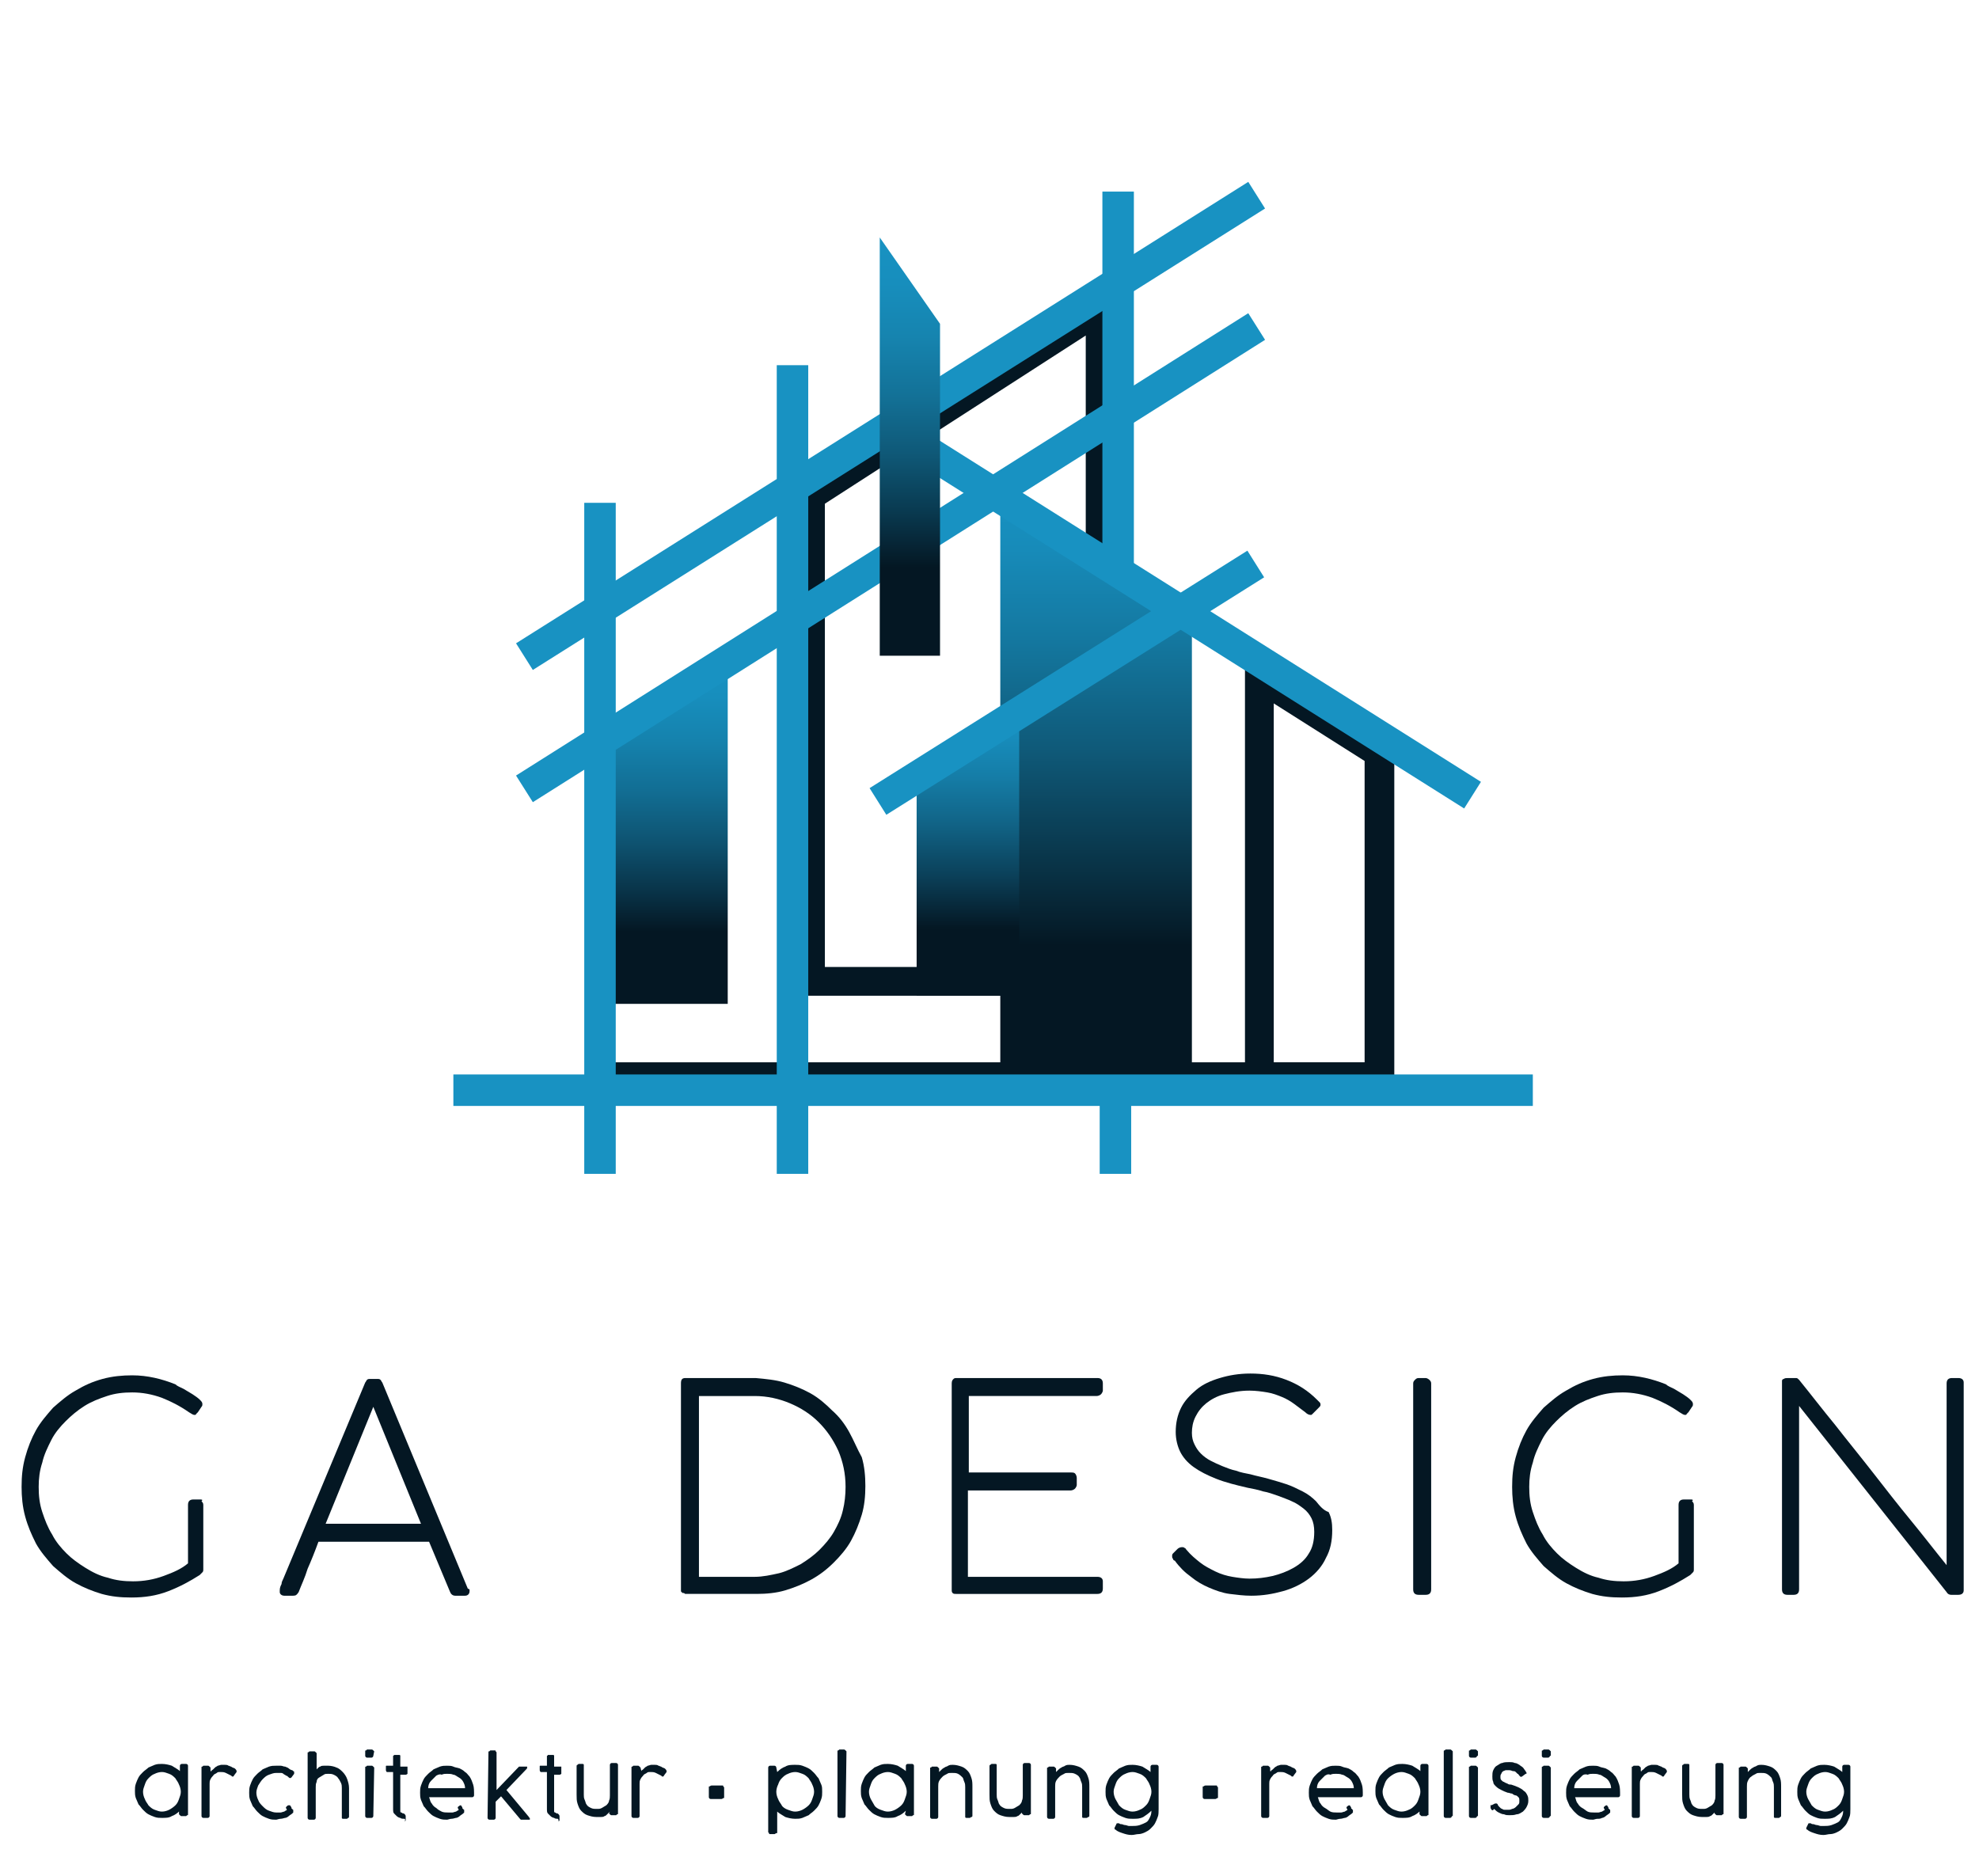 <?xml version="1.0" encoding="utf-8"?>
<!-- Generator: Adobe Illustrator 27.0.1, SVG Export Plug-In . SVG Version: 6.00 Build 0)  -->
<svg version="1.1" id="Ebene_1" xmlns="http://www.w3.org/2000/svg" xmlns:xlink="http://www.w3.org/1999/xlink" x="0px" y="0px"
	 viewBox="0 0 220 208.6" style="enable-background:new 0 0 220 208.6;" xml:space="preserve">
<style type="text/css">
	.st0{fill:#041723;}
	.st1{fill:url(#SVGID_1_);}
	.st2{fill:url(#SVGID_00000076604335996502501210000001002831610178751166_);}
	.st3{fill:url(#SVGID_00000065049696109183601460000000283807506851066815_);}
	.st4{fill:none;stroke:#1892C2;stroke-width:3.5;stroke-miterlimit:10;}
	.st5{fill:url(#SVGID_00000030475801148809485640000017188740050556150462_);}
	.st6{fill:none;stroke:#00ADD7;stroke-width:3.5;stroke-miterlimit:10;}
</style>
<g>
	<path class="st0" d="M22.2,166.7h-0.7c-0.4,0-0.6,0.2-0.6,0.6v6.5c-0.7,0.6-1.6,1-2.7,1.4s-2.2,0.6-3.4,0.6c-1,0-1.9-0.1-2.8-0.4
		c-0.9-0.2-1.7-0.6-2.5-1.1s-1.5-1-2.1-1.6s-1.2-1.3-1.6-2.1c-0.5-0.8-0.8-1.6-1.1-2.5c-0.3-0.9-0.4-1.8-0.4-2.8
		c0-0.9,0.1-1.8,0.4-2.7c0.2-0.9,0.6-1.7,1-2.5s1-1.5,1.6-2.1s1.3-1.2,2.1-1.7s1.6-0.8,2.5-1.1s1.8-0.4,2.8-0.4
		c1.1,0,2.2,0.2,3.3,0.6c1,0.4,2,0.9,3,1.6c0.3,0.2,0.5,0.3,0.6,0.3s0.2,0,0.2-0.1c0.1-0.1,0.1-0.1,0.2-0.2l0.4-0.6
		c0.1-0.1,0.1-0.2,0.1-0.3c0-0.2-0.1-0.3-0.3-0.5c-0.2-0.2-0.5-0.4-0.8-0.6c-0.3-0.2-0.7-0.4-1-0.6c-0.4-0.2-0.7-0.3-0.9-0.5
		c-1.5-0.6-3.1-1-4.8-1c-1.1,0-2.2,0.1-3.3,0.4c-1.1,0.3-2,0.7-3,1.3c-0.9,0.5-1.7,1.2-2.5,1.9c-0.7,0.8-1.4,1.6-1.9,2.5
		s-0.9,1.9-1.2,3s-0.4,2.1-0.4,3.3c0,1.1,0.1,2.2,0.4,3.3s0.7,2,1.2,3c0.5,0.9,1.2,1.7,1.9,2.5c0.8,0.7,1.6,1.4,2.5,1.9
		s1.9,0.9,2.9,1.2c1.1,0.3,2.1,0.4,3.3,0.4c1.5,0,2.8-0.2,4.1-0.7s2.4-1.1,3.5-1.8c0.1-0.1,0.2-0.2,0.3-0.3c0.1-0.1,0.1-0.2,0.1-0.3
		v-7.2c0-0.2-0.1-0.3-0.2-0.4C22.6,166.7,22.4,166.7,22.2,166.7z"/>
	<path class="st0" d="M52,176.6l-9.5-22.9c-0.1-0.1-0.1-0.2-0.2-0.3c-0.1-0.1-0.2-0.1-0.4-0.1h-0.1h-0.5h-0.1c-0.2,0-0.3,0-0.4,0.1
		c-0.1,0.1-0.1,0.2-0.2,0.3l-9.1,21.8c-0.1,0.2-0.2,0.4-0.2,0.6c-0.1,0.2-0.2,0.4-0.2,0.7c0,0,0,0,0,0.1v0.1c0,0.2,0.2,0.4,0.5,0.4
		h0.9h0.1c0.3,0,0.4-0.1,0.6-0.4c0.3-0.8,0.7-1.6,1-2.6c0.4-0.9,0.8-1.9,1.2-3h12.3l2.3,5.5c0.1,0.3,0.3,0.5,0.6,0.5c0,0,0,0,0.1,0
		c0,0,0,0,0.1,0h0.9c0.3,0,0.5-0.2,0.5-0.5c0,0,0-0.1,0-0.2C52,176.6,52,176.6,52,176.6z M36.2,169.4l5.3-13l5.3,13H36.2z"/>
	<path class="st0" d="M94.4,159.2c-0.5-0.9-1.1-1.7-1.9-2.4c-0.7-0.7-1.5-1.4-2.4-1.9s-1.9-0.9-2.9-1.2s-2.1-0.4-3.2-0.5h-7.8
		c-0.4,0-0.5,0.2-0.5,0.6v23c0,0.1,0,0.2,0.1,0.2c0,0.1,0.1,0.1,0.2,0.1s0.1,0.1,0.2,0.1h0.1c0,0,0.1,0,0.2,0h7.6
		c1.1,0,2.2-0.1,3.2-0.4c1-0.3,2-0.7,2.9-1.2s1.7-1.1,2.5-1.9c0.7-0.7,1.4-1.5,1.9-2.4s0.9-1.9,1.2-2.9c0.3-1,0.4-2.1,0.4-3.2
		c0-1.1-0.1-2.2-0.4-3.2C95.3,161.1,94.9,160.1,94.4,159.2z M93.7,167.9c-0.2,0.9-0.6,1.7-1,2.4s-1,1.4-1.6,2s-1.3,1.1-2.1,1.6
		c-0.8,0.4-1.6,0.8-2.4,1c-0.9,0.2-1.8,0.4-2.7,0.4h-6.2v-20.1h6.2c1.4,0,2.7,0.3,3.9,0.8c1.2,0.5,2.3,1.2,3.2,2.1
		c0.9,0.9,1.6,1.9,2.2,3.2c0.5,1.2,0.8,2.5,0.8,4C94,166.2,93.9,167.1,93.7,167.9z"/>
	<path class="st0" d="M122,175.3h-14.4v-9.6H119c0.2,0,0.4-0.1,0.5-0.2c0.1-0.1,0.2-0.3,0.2-0.4v-0.8c0-0.2-0.1-0.4-0.2-0.5
		s-0.3-0.1-0.4-0.1h-11.4v-8.5h14.2c0.2,0,0.4-0.1,0.5-0.2c0.1-0.1,0.2-0.3,0.2-0.4v-0.8c0-0.4-0.2-0.6-0.6-0.6h-15.6
		c-0.2,0-0.3,0-0.4,0.1s-0.2,0.2-0.2,0.5v22.9c0,0.2,0,0.3,0.1,0.4c0.1,0.1,0.2,0.1,0.4,0.1H122c0.4,0,0.6-0.2,0.6-0.6v-0.8
		C122.6,175.5,122.4,175.3,122,175.3z"/>
	<path class="st0" d="M146.3,166.9c-0.4-0.4-0.9-0.8-1.5-1.1s-1.2-0.6-1.8-0.8s-1.3-0.4-2-0.6c-0.7-0.2-1.3-0.3-2-0.5
		c-0.5-0.1-1.1-0.2-1.6-0.4c-0.5-0.1-1-0.3-1.5-0.5s-0.9-0.4-1.3-0.6c-0.4-0.2-0.8-0.5-1.1-0.8s-0.5-0.6-0.7-1s-0.3-0.8-0.3-1.3
		c0-0.6,0.1-1.2,0.4-1.8c0.3-0.6,0.7-1.1,1.2-1.5s1.2-0.8,2-1s1.7-0.4,2.8-0.4c0.7,0,1.4,0.1,2,0.2c0.6,0.1,1.1,0.3,1.6,0.5
		s1,0.5,1.4,0.8s0.8,0.6,1.2,0.9c0.2,0.2,0.4,0.3,0.6,0.3c0.1,0,0.1,0,0.2-0.1c0.1-0.1,0.1-0.1,0.2-0.2c0.2-0.2,0.4-0.4,0.5-0.5
		s0.2-0.2,0.2-0.3s0-0.2-0.1-0.3s-0.2-0.2-0.3-0.3c-1-1-2.1-1.7-3.4-2.2c-1.3-0.5-2.6-0.7-4-0.7c-1.3,0-2.4,0.2-3.4,0.5
		s-1.9,0.7-2.6,1.3c-0.7,0.6-1.3,1.2-1.7,2s-0.6,1.7-0.6,2.7c0,0.8,0.2,1.6,0.5,2.2c0.3,0.6,0.8,1.2,1.5,1.7s1.5,0.9,2.5,1.3
		c1,0.4,2.2,0.7,3.5,1c0.5,0.1,1.1,0.2,1.7,0.4c0.6,0.1,1.1,0.3,1.7,0.5c0.5,0.2,1.1,0.4,1.5,0.6c0.5,0.2,0.9,0.5,1.3,0.8
		c0.4,0.3,0.7,0.7,0.9,1.1c0.2,0.4,0.3,0.9,0.3,1.5c0,1-0.2,1.8-0.6,2.4c-0.4,0.7-1,1.2-1.7,1.6c-0.7,0.4-1.5,0.7-2.3,0.9
		c-0.9,0.2-1.7,0.3-2.6,0.3c-0.6,0-1.3-0.1-1.9-0.2c-0.6-0.1-1.3-0.3-1.9-0.6c-0.6-0.3-1.2-0.6-1.7-1s-1-0.8-1.5-1.4
		c-0.1-0.1-0.1-0.2-0.2-0.2c-0.1-0.1-0.2-0.1-0.3-0.1c-0.2,0-0.4,0.1-0.5,0.2c-0.1,0.1-0.3,0.3-0.5,0.5c-0.1,0.1-0.1,0.2-0.1,0.3
		s0,0.2,0.1,0.3c0,0.1,0.1,0.2,0.2,0.2c0.5,0.7,1.1,1.3,1.8,1.8c0.6,0.5,1.3,0.9,2,1.2s1.5,0.6,2.3,0.7c0.8,0.1,1.6,0.2,2.4,0.2
		c1.3,0,2.4-0.2,3.5-0.5s2.1-0.8,2.9-1.4c0.8-0.6,1.5-1.4,1.9-2.3c0.5-0.9,0.7-1.9,0.7-3.1c0-0.8-0.1-1.4-0.4-2
		C147.1,167.9,146.7,167.4,146.3,166.9z"/>
	<path class="st0" d="M158.5,153.2h-0.8c-0.2,0-0.3,0.1-0.4,0.2c-0.1,0.1-0.2,0.2-0.2,0.4v22.9c0,0.4,0.2,0.6,0.6,0.6h0.8
		c0.4,0,0.6-0.2,0.6-0.6v-22.9c0-0.2-0.1-0.3-0.2-0.4C158.8,153.3,158.6,153.2,158.5,153.2z"/>
	<path class="st0" d="M187.9,166.7h-0.7c-0.4,0-0.6,0.2-0.6,0.6v6.5c-0.7,0.6-1.6,1-2.7,1.4c-1.1,0.4-2.2,0.6-3.4,0.6
		c-1,0-1.9-0.1-2.8-0.4c-0.9-0.2-1.7-0.6-2.5-1.1s-1.5-1-2.1-1.6s-1.2-1.3-1.6-2.1c-0.5-0.8-0.8-1.6-1.1-2.5s-0.4-1.8-0.4-2.8
		c0-0.9,0.1-1.8,0.4-2.7c0.2-0.9,0.6-1.7,1-2.5s1-1.5,1.6-2.1s1.3-1.2,2.1-1.7s1.6-0.8,2.5-1.1s1.8-0.4,2.8-0.4
		c1.1,0,2.2,0.2,3.3,0.6c1,0.4,2,0.9,3,1.6c0.3,0.2,0.5,0.3,0.6,0.3s0.2,0,0.2-0.1c0.1-0.1,0.1-0.1,0.2-0.2l0.4-0.6
		c0.1-0.1,0.1-0.2,0.1-0.3c0-0.2-0.1-0.3-0.3-0.5s-0.5-0.4-0.8-0.6c-0.3-0.2-0.7-0.4-1-0.6c-0.4-0.2-0.7-0.3-0.9-0.5
		c-1.5-0.6-3.1-1-4.8-1c-1.1,0-2.2,0.1-3.3,0.4c-1.1,0.3-2,0.7-3,1.3c-0.9,0.5-1.7,1.2-2.5,1.9c-0.7,0.8-1.4,1.6-1.9,2.5
		s-0.9,1.9-1.2,3s-0.4,2.1-0.4,3.3c0,1.1,0.1,2.2,0.4,3.3c0.3,1.1,0.7,2,1.2,3c0.5,0.9,1.2,1.7,1.9,2.5c0.8,0.7,1.6,1.4,2.5,1.9
		s1.9,0.9,2.9,1.2c1.1,0.3,2.1,0.4,3.3,0.4c1.5,0,2.8-0.2,4.1-0.7s2.4-1.1,3.5-1.8c0.1-0.1,0.2-0.2,0.3-0.3s0.1-0.2,0.1-0.3v-7.2
		c0-0.2-0.1-0.3-0.2-0.4C188.3,166.7,188.1,166.7,187.9,166.7z"/>
	<path class="st0" d="M217.7,153.2H217c-0.4,0-0.6,0.2-0.6,0.6V174c-1.3-1.6-2.6-3.3-4-5s-2.8-3.5-4.2-5.3s-2.8-3.5-4.2-5.3
		c-1.4-1.7-2.7-3.4-4-5c-0.1-0.1-0.2-0.2-0.3-0.2c-0.4,0-0.7,0-0.9,0s-0.4,0-0.5,0.1c-0.1,0-0.2,0.1-0.2,0.2c0,0.1,0,0.2,0,0.3v22.9
		c0,0.4,0.2,0.6,0.6,0.6h0.7c0.4,0,0.6-0.2,0.6-0.6v-20.4l16.4,20.7c0.1,0.2,0.3,0.3,0.5,0.3h0.8c0.4,0,0.6-0.2,0.6-0.5v-23.1
		C218.3,153.4,218.1,153.2,217.7,153.2z"/>
</g>
<g>
	<path class="st0" d="M123.9,110.7H88.4V54.2l35.5-22.8C123.9,31.4,123.9,110.7,123.9,110.7z M91.7,107.5h29V37.3l-29,18.7V107.5z"
		/>
</g>
<linearGradient id="SVGID_1_" gradientUnits="userSpaceOnUse" x1="121.824" y1="128.552" x2="121.824" y2="65.064" gradientTransform="matrix(1 0 0 1 0 -10)">
	<stop  offset="0.212" style="stop-color:#041723"/>
	<stop  offset="0.323" style="stop-color:#082E40"/>
	<stop  offset="0.552" style="stop-color:#0F5978"/>
	<stop  offset="0.749" style="stop-color:#1478A0"/>
	<stop  offset="0.905" style="stop-color:#178BB9"/>
	<stop  offset="1" style="stop-color:#1892C2"/>
</linearGradient>
<polygon class="st1" points="111.2,118.6 132.5,118.6 132.5,68.4 111.2,55.1 "/>
<linearGradient id="SVGID_00000075132157575150036960000007712214390457299853_" gradientUnits="userSpaceOnUse" x1="73.947" y1="121.618" x2="73.947" y2="83.508" gradientTransform="matrix(1 0 0 1 0 -10)">
	<stop  offset="0.212" style="stop-color:#041723"/>
	<stop  offset="0.314" style="stop-color:#083044"/>
	<stop  offset="0.472" style="stop-color:#0E5371"/>
	<stop  offset="0.624" style="stop-color:#126E94"/>
	<stop  offset="0.767" style="stop-color:#1582AD"/>
	<stop  offset="0.896" style="stop-color:#178EBD"/>
	<stop  offset="1" style="stop-color:#1892C2"/>
</linearGradient>
<polygon style="fill:url(#SVGID_00000075132157575150036960000007712214390457299853_);" points="80.9,111.6 67,111.6 67,82.3 
	80.9,73.5 "/>
<linearGradient id="SVGID_00000059992430081841207700000015838754697355533202_" gradientUnits="userSpaceOnUse" x1="107.566" y1="120.704" x2="107.566" y2="89.134" gradientTransform="matrix(1 0 0 1 0 -10)">
	<stop  offset="0.236" style="stop-color:#041723"/>
	<stop  offset="0.426" style="stop-color:#0B415A"/>
	<stop  offset="0.609" style="stop-color:#116487"/>
	<stop  offset="0.772" style="stop-color:#157DA7"/>
	<stop  offset="0.908" style="stop-color:#178CBB"/>
	<stop  offset="1" style="stop-color:#1892C2"/>
</linearGradient>
<polygon style="fill:url(#SVGID_00000059992430081841207700000015838754697355533202_);" points="113.3,110.7 101.9,110.7 
	101.9,86.5 113.3,79.1 "/>
<g>
	<path class="st0" d="M155,121.3h-16.6V72.6L155,82.9V121.3z M141.6,118.1h10.1V84.6l-10.1-6.4V118.1z"/>
</g>
<g>
	<rect x="66.9" y="118.1" class="st0" width="87.4" height="3.2"/>
</g>
<line class="st4" x1="50.4" y1="121.2" x2="170.4" y2="121.2"/>
<line class="st4" x1="163.7" y1="88.4" x2="101.2" y2="49"/>
<line class="st4" x1="88.1" y1="130.5" x2="88.1" y2="40.6"/>
<line class="st4" x1="124.3" y1="63.3" x2="124.3" y2="21.3"/>
<line class="st4" x1="124" y1="130.5" x2="124" y2="121.1"/>
<line class="st4" x1="58.3" y1="87.7" x2="139.7" y2="36.3"/>
<line class="st4" x1="58.3" y1="73" x2="139.7" y2="21.7"/>
<line class="st4" x1="97.6" y1="89.1" x2="139.6" y2="62.7"/>
<line class="st4" x1="66.7" y1="130.5" x2="66.7" y2="55.9"/>
<linearGradient id="SVGID_00000078726623291276619620000009713514296766423728_" gradientUnits="userSpaceOnUse" x1="101.156" y1="82.942" x2="101.156" y2="36.372" gradientTransform="matrix(1 0 0 1 0 -10)">
	<stop  offset="0.212" style="stop-color:#041723"/>
	<stop  offset="0.342" style="stop-color:#09394F"/>
	<stop  offset="0.486" style="stop-color:#0F5978"/>
	<stop  offset="0.627" style="stop-color:#137298"/>
	<stop  offset="0.763" style="stop-color:#1684AF"/>
	<stop  offset="0.89" style="stop-color:#178EBD"/>
	<stop  offset="1" style="stop-color:#1892C2"/>
</linearGradient>
<polygon style="fill:url(#SVGID_00000078726623291276619620000009713514296766423728_);" points="97.8,72.9 104.5,72.9 104.5,36 
	97.8,26.4 "/>
<path class="st6" d="M170.4,123.8"/>
<path class="st6" d="M50.4,123.8"/>
<g>
	<path class="st0" d="M20,201.3c-0.3,0.3-0.6,0.5-0.9,0.6c-0.3,0.2-0.7,0.2-1.1,0.2c-0.3,0-0.5,0-0.8-0.1s-0.5-0.2-0.7-0.3
		s-0.4-0.3-0.6-0.5c-0.2-0.2-0.3-0.4-0.5-0.6c-0.1-0.2-0.2-0.5-0.3-0.7c-0.1-0.3-0.1-0.5-0.1-0.8s0-0.5,0.1-0.8s0.2-0.5,0.3-0.7
		s0.3-0.4,0.5-0.6c0.2-0.2,0.4-0.3,0.6-0.5c0.2-0.1,0.5-0.2,0.7-0.3c0.3-0.1,0.5-0.1,0.8-0.1c0.4,0,0.8,0.1,1.1,0.2
		c0.3,0.2,0.7,0.4,0.9,0.6v-0.6c0-0.1,0.1-0.2,0.2-0.2h0.5c0.1,0,0.2,0.1,0.2,0.2v5.4c0,0.1,0,0.1-0.1,0.1l-0.1,0.1h-0.5
		c-0.1,0-0.1,0-0.2-0.1l-0.1-0.1v-0.4L20,201.3L20,201.3z M20.1,199.2c0-0.3-0.1-0.6-0.2-0.8c-0.1-0.3-0.3-0.5-0.4-0.7
		c-0.2-0.2-0.4-0.4-0.7-0.5S18.3,197,18,197s-0.6,0.1-0.8,0.2c-0.3,0.1-0.5,0.3-0.7,0.5s-0.3,0.4-0.4,0.7s-0.2,0.5-0.2,0.8
		s0.1,0.6,0.2,0.8c0.1,0.3,0.3,0.5,0.4,0.7c0.2,0.2,0.4,0.4,0.7,0.5c0.3,0.1,0.5,0.2,0.8,0.2s0.6-0.1,0.8-0.2s0.5-0.3,0.7-0.5
		s0.3-0.4,0.4-0.7S20.1,199.5,20.1,199.2z"/>
	<path class="st0" d="M23.5,196.9c0-0.1,0.1-0.1,0.2-0.2c0.1-0.1,0.2-0.2,0.2-0.2c0.1-0.1,0.2-0.1,0.3-0.2c0.1,0,0.3-0.1,0.4-0.1
		c0.2,0,0.3,0,0.4,0s0.3,0,0.4,0.1c0.1,0,0.2,0.1,0.3,0.1c0.1,0.1,0.2,0.1,0.4,0.2l0.1,0.1c0,0,0.1,0.1,0.1,0.2v0.1l-0.3,0.4
		c0,0.1-0.1,0.1-0.1,0.1s0,0-0.1,0c0,0,0,0-0.1-0.1c-0.2-0.1-0.4-0.2-0.6-0.3s-0.4-0.1-0.6-0.1s-0.3,0-0.4,0.1s-0.3,0.1-0.4,0.3
		c-0.1,0.1-0.2,0.2-0.3,0.4s-0.1,0.3-0.1,0.5v3.6c0,0.1-0.1,0.2-0.2,0.2h-0.5c-0.1,0-0.2-0.1-0.2-0.2v-5.4c0-0.1,0-0.1,0.1-0.1
		l0.1-0.1h0.5c0.1,0,0.1,0,0.2,0.1l0.1,0.1v0.4L23.5,196.9L23.5,196.9z"/>
	<path class="st0" d="M31.9,200.8L31.9,200.8c0.1-0.1,0.1-0.1,0.2-0.1h0.1c0,0,0.1,0,0.1,0.1c0.1,0.1,0.1,0.1,0.1,0.2
		c0,0.1,0.1,0.1,0.1,0.1s0,0.1,0.1,0.1c0,0,0,0,0,0.1v0.1v0.1l-0.1,0.1c-0.1,0.1-0.3,0.2-0.4,0.3c-0.1,0.1-0.3,0.2-0.4,0.2
		s-0.3,0.1-0.5,0.1s-0.4,0.1-0.5,0.1c-0.3,0-0.5,0-0.8-0.1s-0.5-0.2-0.7-0.3s-0.4-0.3-0.6-0.5s-0.3-0.4-0.5-0.6
		c-0.1-0.2-0.2-0.5-0.3-0.7c-0.1-0.3-0.1-0.5-0.1-0.8s0-0.5,0.1-0.8s0.2-0.5,0.3-0.7c0.1-0.2,0.3-0.4,0.5-0.6
		c0.2-0.2,0.4-0.3,0.6-0.5c0.2-0.1,0.5-0.2,0.7-0.3c0.3-0.1,0.5-0.1,0.8-0.1c0.2,0,0.3,0,0.5,0s0.3,0.1,0.5,0.1
		c0.2,0.1,0.3,0.1,0.4,0.2c0.1,0.1,0.3,0.2,0.4,0.2c0,0,0,0,0.1,0.1c0,0,0.1,0,0.1,0.1v0.1v0.1l-0.3,0.4c-0.1,0.1-0.2,0.1-0.3,0
		c-0.1-0.1-0.2-0.2-0.3-0.2c-0.1-0.1-0.2-0.1-0.3-0.2c-0.1-0.1-0.2-0.1-0.4-0.1c-0.1,0-0.3,0-0.4,0c-0.3,0-0.5,0.1-0.8,0.2
		s-0.5,0.3-0.7,0.5s-0.3,0.4-0.5,0.7c-0.1,0.3-0.2,0.5-0.2,0.8s0.1,0.6,0.2,0.8c0.1,0.3,0.3,0.5,0.5,0.7s0.4,0.4,0.7,0.5
		c0.3,0.1,0.5,0.2,0.8,0.2c0.2,0,0.3,0,0.5,0c0.1,0,0.3-0.1,0.4-0.1c0.1-0.1,0.2-0.1,0.3-0.2C31.7,200.9,31.8,200.9,31.9,200.8z"/>
	<path class="st0" d="M35,196.9c0.1-0.1,0.2-0.2,0.3-0.3s0.2-0.2,0.3-0.2c0.1-0.1,0.3-0.1,0.4-0.1c0.2,0,0.3,0,0.5,0
		c0.3,0,0.7,0.1,0.9,0.2c0.3,0.1,0.5,0.3,0.7,0.5s0.4,0.5,0.5,0.8s0.2,0.6,0.2,1v3.1c0,0.1,0,0.2-0.1,0.2c-0.1,0.1-0.1,0.1-0.2,0.1
		h-0.3c-0.1,0-0.2,0-0.2-0.1c0,0,0-0.1,0-0.2v-3.1c0-0.2,0-0.4-0.1-0.6c-0.1-0.2-0.2-0.4-0.3-0.5c-0.1-0.2-0.3-0.3-0.5-0.4
		c-0.2-0.1-0.4-0.1-0.6-0.1c-0.2,0-0.4,0-0.5,0.1c-0.2,0.1-0.3,0.2-0.5,0.3s-0.3,0.3-0.3,0.5c-0.1,0.2-0.1,0.4-0.1,0.6v3.4
		c0,0.1-0.1,0.2-0.2,0.2h-0.5c-0.1,0-0.2-0.1-0.2-0.2v-7.2c0-0.1,0-0.1,0.1-0.1l0.1-0.1h0.5c0.1,0,0.1,0,0.2,0.1l0.1,0.1v2H35z"/>
	<path class="st0" d="M41.5,195.2c0,0.1-0.1,0.2-0.2,0.2h-0.5c-0.1,0-0.2-0.1-0.2-0.2v-0.5c0-0.1,0-0.1,0.1-0.1l0.1-0.1h0.5
		c0.1,0,0.1,0,0.2,0.1l0.1,0.1L41.5,195.2L41.5,195.2z M41.5,201.9c0,0.1-0.1,0.2-0.2,0.2h-0.5c-0.1,0-0.2-0.1-0.2-0.2v-5.4
		c0-0.1,0-0.1,0.1-0.1l0.1-0.1h0.5c0.1,0,0.1,0,0.2,0.1l0.1,0.1L41.5,201.9L41.5,201.9z"/>
	<path class="st0" d="M44.9,202.2c-0.1,0-0.3,0-0.4-0.1c-0.1,0-0.3-0.1-0.4-0.2c-0.1-0.1-0.2-0.2-0.3-0.3s-0.1-0.3-0.1-0.6v-4h-0.5
		c-0.1,0-0.1,0-0.2,0c0,0-0.1-0.1-0.1-0.2v-0.4c0-0.1,0-0.1,0.1-0.1c0,0,0.1,0,0.2,0h0.5v-1c0-0.1,0-0.1,0-0.1s0.1,0,0.1-0.1h0.1
		c0.1,0,0.1,0,0.2,0c0.1,0,0.2,0,0.2,0c0.1,0,0.1,0,0.1,0s0.1,0,0.1,0.1v0.1v0.1v1h0.6c0.1,0,0.1,0,0.2,0c0,0,0,0.1,0,0.2v0.4
		c0,0.1,0,0.1,0,0.2c0,0-0.1,0.1-0.2,0.1h-0.6v4c0,0.1,0,0.2,0.1,0.2s0.1,0.1,0.2,0.1c0.1,0,0.1,0,0.2,0.1c0,0,0.1,0.1,0.1,0.2v0.4
		c0,0.1,0,0.1-0.1,0.2C45.1,202.2,45,202.2,44.9,202.2z"/>
	<path class="st0" d="M51,200.8C51.1,200.8,51.1,200.7,51,200.8c0.1-0.1,0.2-0.1,0.2-0.1s0.1,0,0.1,0.1c0.1,0.1,0.1,0.1,0.1,0.2
		c0,0.1,0.1,0.1,0.1,0.1s0,0.1,0.1,0.1c0,0,0,0,0,0.1c0,0,0,0,0,0.1v0.1l-0.1,0.1c-0.1,0.1-0.3,0.2-0.4,0.3
		c-0.1,0.1-0.3,0.2-0.4,0.2s-0.3,0.1-0.5,0.1s-0.4,0.1-0.5,0.1c-0.3,0-0.5,0-0.8-0.1s-0.5-0.2-0.7-0.3s-0.4-0.3-0.6-0.5
		c-0.2-0.2-0.3-0.4-0.5-0.6c-0.1-0.2-0.2-0.5-0.3-0.7c-0.1-0.3-0.1-0.5-0.1-0.8s0-0.5,0.1-0.8s0.2-0.5,0.3-0.7s0.3-0.4,0.5-0.6
		c0.2-0.2,0.4-0.3,0.6-0.5c0.2-0.1,0.5-0.2,0.7-0.3c0.3-0.1,0.5-0.1,0.8-0.1c0.2,0,0.5,0,0.7,0.1s0.4,0.1,0.7,0.2
		c0.2,0.1,0.4,0.2,0.6,0.4c0.2,0.1,0.3,0.3,0.5,0.5c0.2,0.3,0.3,0.6,0.4,0.9c0.1,0.3,0.1,0.7,0.1,1.2c0,0.1-0.1,0.2-0.2,0.2h-4.8
		c0.1,0.2,0.1,0.5,0.3,0.7c0.1,0.2,0.3,0.4,0.5,0.5c0.2,0.2,0.4,0.3,0.6,0.4c0.2,0.1,0.5,0.1,0.7,0.1s0.3,0,0.5,0
		c0.1,0,0.3-0.1,0.4-0.1c0.1-0.1,0.2-0.1,0.3-0.2C50.8,200.9,50.9,200.9,51,200.8L51,200.8z M48.5,197.4c-0.2,0.2-0.4,0.4-0.6,0.6
		c-0.2,0.2-0.3,0.5-0.3,0.8h4.1c0-0.3-0.1-0.5-0.2-0.7c-0.1-0.2-0.3-0.4-0.5-0.5s-0.4-0.3-0.6-0.3c-0.2-0.1-0.5-0.1-0.7-0.1
		s-0.4,0-0.6,0.1C48.9,197.2,48.7,197.3,48.5,197.4z"/>
	<path class="st0" d="M54.3,194.8c0-0.1,0-0.1,0.1-0.1l0.1-0.1H55c0.1,0,0.1,0,0.1,0.1l0.1,0.1v4.2l2.4-2.5l0.1-0.1h0.1h0.7
		c0.1,0,0.1,0,0.1,0s0,0,0,0.1s0,0.1-0.1,0.2l-2.2,2.3l2.5,3l0,0c0,0,0,0.1,0.1,0.1v0.1v0.1h-0.1H58h-0.1l-0.1-0.1l-2.1-2.5
		l-0.6,0.6v1.8c0,0.1-0.1,0.2-0.2,0.2h-0.5c-0.1,0-0.2-0.1-0.2-0.2L54.3,194.8L54.3,194.8z"/>
	<path class="st0" d="M62,202.2c-0.1,0-0.3,0-0.4-0.1c-0.1,0-0.3-0.1-0.4-0.2c-0.1-0.1-0.2-0.2-0.3-0.3s-0.1-0.3-0.1-0.6v-4h-0.5
		c-0.1,0-0.1,0-0.2,0c0,0-0.1-0.1-0.1-0.2v-0.4c0-0.1,0-0.1,0.1-0.1c0,0,0.1,0,0.2,0h0.5v-1c0-0.1,0-0.1,0-0.1s0.1,0,0.1-0.1H61
		c0.1,0,0.1,0,0.2,0c0.1,0,0.2,0,0.2,0c0.1,0,0.1,0,0.1,0s0.1,0,0.1,0.1v0.1v0.1v1h0.6c0.1,0,0.1,0,0.2,0c0,0,0,0.1,0,0.2v0.4
		c0,0.1,0,0.1,0,0.2c0,0-0.1,0.1-0.2,0.1h-0.6v4c0,0.1,0,0.2,0.1,0.2s0.1,0.1,0.2,0.1c0.1,0,0.1,0,0.2,0.1c0,0,0.1,0.1,0.1,0.2v0.4
		c0,0.1,0,0.1-0.1,0.2C62.1,202.2,62,202.2,62,202.2z"/>
	<path class="st0" d="M67.8,201.4c-0.1,0.1-0.2,0.2-0.3,0.3c-0.1,0.1-0.2,0.2-0.3,0.2c-0.1,0.1-0.3,0.1-0.4,0.1c-0.2,0-0.3,0-0.5,0
		c-0.4,0-0.7-0.1-1-0.2c-0.3-0.1-0.5-0.3-0.7-0.5s-0.3-0.5-0.4-0.8s-0.1-0.6-0.1-1v-3.1c0-0.1,0-0.2,0.1-0.2
		c0.1-0.1,0.1-0.1,0.2-0.1h0.3c0.1,0,0.2,0,0.2,0.1c0,0,0,0.1,0,0.2v3.1c0,0.2,0,0.4,0.1,0.6s0.1,0.4,0.2,0.5
		c0.1,0.2,0.3,0.3,0.5,0.4c0.2,0.1,0.4,0.1,0.7,0.1c0.2,0,0.3,0,0.5-0.1s0.3-0.2,0.5-0.3c0.1-0.1,0.3-0.3,0.3-0.5
		c0.1-0.2,0.1-0.4,0.1-0.6v-3.4c0-0.1,0.1-0.2,0.2-0.2h0.5c0.1,0,0.2,0.1,0.2,0.2v5.4c0,0.1,0,0.1-0.1,0.1l-0.1,0.1H68
		c-0.1,0-0.1,0-0.2-0.1l-0.1-0.1L67.8,201.4L67.8,201.4z"/>
	<path class="st0" d="M71.3,196.9c0-0.1,0.1-0.1,0.2-0.2c0.1-0.1,0.2-0.2,0.2-0.2c0.1-0.1,0.2-0.1,0.3-0.2c0.1,0,0.3-0.1,0.4-0.1
		c0.2,0,0.3,0,0.4,0s0.3,0,0.4,0.1c0.1,0,0.2,0.1,0.3,0.1c0.1,0.1,0.2,0.1,0.4,0.2l0.1,0.1c0,0,0.1,0.1,0.1,0.2v0.1l-0.3,0.4
		c0,0.1-0.1,0.1-0.1,0.1s0,0-0.1,0c0,0,0,0-0.1-0.1c-0.2-0.1-0.4-0.2-0.6-0.3s-0.4-0.1-0.6-0.1s-0.3,0-0.4,0.1s-0.3,0.1-0.4,0.3
		c-0.1,0.1-0.2,0.2-0.3,0.4s-0.1,0.3-0.1,0.5v3.6c0,0.1-0.1,0.2-0.2,0.2h-0.5c-0.1,0-0.2-0.1-0.2-0.2v-5.4c0-0.1,0-0.1,0.1-0.1
		l0.1-0.1h0.5c0.1,0,0.1,0,0.2,0.1l0.1,0.1L71.3,196.9L71.3,196.9z"/>
	<path class="st0" d="M78.8,198.7c0-0.1,0-0.1,0.1-0.1c0,0,0.1-0.1,0.2-0.1h1.2c0.1,0,0.1,0,0.1,0.1l0.1,0.1v1.1
		c0,0.1,0,0.1-0.1,0.1c0,0-0.1,0.1-0.2,0.1H79c-0.1,0-0.2-0.1-0.2-0.2V198.7z"/>
	<path class="st0" d="M86.4,197c0.3-0.3,0.6-0.5,0.9-0.6c0.3-0.2,0.7-0.2,1.1-0.2c0.3,0,0.5,0,0.8,0.1s0.5,0.2,0.7,0.3
		s0.4,0.3,0.6,0.5s0.3,0.4,0.5,0.6c0.1,0.2,0.2,0.5,0.3,0.7s0.1,0.5,0.1,0.8s0,0.5-0.1,0.8s-0.2,0.5-0.3,0.7
		c-0.1,0.2-0.3,0.4-0.5,0.6c-0.2,0.2-0.4,0.3-0.6,0.5c-0.2,0.1-0.5,0.2-0.7,0.3c-0.3,0.1-0.5,0.1-0.8,0.1c-0.4,0-0.8-0.1-1.1-0.2
		c-0.3-0.2-0.7-0.4-0.9-0.6v2.3c0,0.1,0,0.1-0.1,0.1s-0.1,0.1-0.2,0.1h-0.5c-0.1,0-0.1,0-0.1-0.1l-0.1-0.1v-7.2
		c0-0.1,0.1-0.2,0.2-0.2h0.5c0.1,0,0.2,0.1,0.2,0.2L86.4,197L86.4,197z M86.3,199.2c0,0.3,0.1,0.6,0.2,0.8c0.1,0.3,0.3,0.5,0.4,0.7
		s0.4,0.4,0.7,0.5c0.3,0.1,0.5,0.2,0.8,0.2s0.6-0.1,0.8-0.2s0.5-0.3,0.7-0.5s0.3-0.4,0.4-0.7s0.2-0.5,0.2-0.8s-0.1-0.6-0.2-0.8
		c-0.1-0.3-0.3-0.5-0.4-0.7c-0.2-0.2-0.4-0.4-0.7-0.5s-0.5-0.2-0.8-0.2s-0.6,0.1-0.8,0.2c-0.3,0.1-0.5,0.3-0.7,0.5s-0.3,0.4-0.4,0.7
		C86.4,198.6,86.3,198.9,86.3,199.2z"/>
	<path class="st0" d="M94,201.9c0,0.1-0.1,0.2-0.2,0.2h-0.5c-0.1,0-0.2-0.1-0.2-0.2v-7.2c0-0.1,0-0.1,0.1-0.1l0.1-0.1h0.5
		c0.1,0,0.1,0,0.2,0.1s0.1,0.1,0.1,0.1L94,201.9L94,201.9z"/>
	<path class="st0" d="M100.7,201.3c-0.3,0.3-0.6,0.5-0.9,0.6c-0.3,0.2-0.7,0.2-1.1,0.2c-0.3,0-0.5,0-0.8-0.1s-0.5-0.2-0.7-0.3
		s-0.4-0.3-0.6-0.5s-0.3-0.4-0.5-0.6c-0.1-0.2-0.2-0.5-0.3-0.7c-0.1-0.3-0.1-0.5-0.1-0.8s0-0.5,0.1-0.8s0.2-0.5,0.3-0.7
		c0.1-0.2,0.3-0.4,0.5-0.6c0.2-0.2,0.4-0.3,0.6-0.5c0.2-0.1,0.5-0.2,0.7-0.3c0.3-0.1,0.5-0.1,0.8-0.1c0.4,0,0.8,0.1,1.1,0.2
		c0.3,0.2,0.7,0.4,0.9,0.6v-0.6c0-0.1,0.1-0.2,0.2-0.2h0.5c0.1,0,0.2,0.1,0.2,0.2v5.4c0,0.1,0,0.1-0.1,0.1l-0.1,0.1h-0.5
		c-0.1,0-0.1,0-0.2-0.1l-0.1-0.1L100.7,201.3L100.7,201.3z M100.8,199.2c0-0.3-0.1-0.6-0.2-0.8c-0.1-0.3-0.3-0.5-0.4-0.7
		c-0.2-0.2-0.4-0.4-0.7-0.5S99,197,98.7,197s-0.6,0.1-0.8,0.2c-0.3,0.1-0.5,0.3-0.7,0.5s-0.3,0.4-0.4,0.7s-0.2,0.5-0.2,0.8
		s0.1,0.6,0.2,0.8s0.3,0.5,0.4,0.7s0.4,0.4,0.7,0.5c0.3,0.1,0.5,0.2,0.8,0.2s0.6-0.1,0.8-0.2s0.5-0.3,0.7-0.5s0.3-0.4,0.4-0.7
		S100.8,199.5,100.8,199.2z"/>
	<path class="st0" d="M104.3,197.1c0.1-0.1,0.2-0.2,0.3-0.3c0.1-0.1,0.2-0.2,0.4-0.3c0.1-0.1,0.3-0.1,0.4-0.2
		c0.2-0.1,0.3-0.1,0.5-0.1c0.4,0,0.7,0.1,1,0.2c0.3,0.1,0.5,0.3,0.7,0.5s0.3,0.5,0.4,0.8s0.1,0.6,0.1,1v3.1c0,0.1,0,0.2-0.1,0.2
		s-0.1,0.1-0.2,0.1h-0.3c-0.1,0-0.2,0-0.2-0.1c0,0,0-0.1,0-0.2v-3.1c0-0.2,0-0.4-0.1-0.6c-0.1-0.2-0.1-0.4-0.2-0.5s-0.3-0.3-0.5-0.4
		c-0.2-0.1-0.4-0.1-0.7-0.1c-0.2,0-0.4,0-0.5,0.1c-0.2,0.1-0.4,0.2-0.5,0.3s-0.3,0.3-0.4,0.5s-0.1,0.4-0.1,0.6v3.4
		c0,0.1-0.1,0.2-0.2,0.2h-0.5c-0.1,0-0.2-0.1-0.2-0.2v-5.4c0-0.1,0-0.1,0.1-0.1l0.1-0.1h0.5c0.1,0,0.1,0,0.2,0.1l0.1,0.1v0.5H104.3z
		"/>
	<path class="st0" d="M113.7,201.4c-0.1,0.1-0.2,0.2-0.3,0.3c-0.1,0.1-0.2,0.2-0.3,0.2c-0.1,0.1-0.3,0.1-0.4,0.1c-0.2,0-0.3,0-0.5,0
		c-0.4,0-0.7-0.1-1-0.2c-0.3-0.1-0.5-0.3-0.7-0.5s-0.3-0.5-0.4-0.8s-0.1-0.6-0.1-1v-3.1c0-0.1,0-0.2,0.1-0.2
		c0.1-0.1,0.1-0.1,0.2-0.1h0.3c0.1,0,0.2,0,0.2,0.1c0,0,0,0.1,0,0.2v3.1c0,0.2,0,0.4,0.1,0.6s0.1,0.4,0.2,0.5
		c0.1,0.2,0.3,0.3,0.5,0.4c0.2,0.1,0.4,0.1,0.7,0.1c0.2,0,0.3,0,0.5-0.1s0.3-0.2,0.5-0.3c0.1-0.1,0.3-0.3,0.3-0.5
		c0.1-0.2,0.1-0.4,0.1-0.6v-3.4c0-0.1,0.1-0.2,0.2-0.2h0.5c0.1,0,0.2,0.1,0.2,0.2v5.4c0,0.1,0,0.1-0.1,0.1l-0.1,0.1h-0.5
		c-0.1,0-0.1,0-0.2-0.1s-0.1-0.1-0.1-0.1v-0.2H113.7z"/>
	<path class="st0" d="M117.3,197.1c0.1-0.1,0.2-0.2,0.3-0.3c0.1-0.1,0.2-0.2,0.4-0.3c0.1-0.1,0.3-0.1,0.4-0.2
		c0.2-0.1,0.3-0.1,0.5-0.1c0.4,0,0.7,0.1,1,0.2c0.3,0.1,0.5,0.3,0.7,0.5s0.3,0.5,0.4,0.8s0.1,0.6,0.1,1v3.1c0,0.1,0,0.2-0.1,0.2
		s-0.1,0.1-0.2,0.1h-0.3c-0.1,0-0.2,0-0.2-0.1c0,0,0-0.1,0-0.2v-3.1c0-0.2,0-0.4-0.1-0.6c-0.1-0.2-0.1-0.4-0.2-0.5
		c-0.1-0.2-0.3-0.3-0.5-0.4c-0.2-0.1-0.4-0.1-0.7-0.1c-0.2,0-0.4,0-0.5,0.1c-0.2,0.1-0.4,0.2-0.5,0.3s-0.3,0.3-0.4,0.5
		s-0.1,0.4-0.1,0.6v3.4c0,0.1-0.1,0.2-0.2,0.2h-0.5c-0.1,0-0.2-0.1-0.2-0.2v-5.4c0-0.1,0-0.1,0.1-0.1l0.1-0.1h0.5
		c0.1,0,0.1,0,0.2,0.1l0.1,0.1v0.5H117.3z"/>
	<path class="st0" d="M128,201.3c-0.3,0.3-0.6,0.5-0.9,0.7c-0.4,0.2-0.7,0.2-1.2,0.2c-0.3,0-0.5,0-0.8-0.1s-0.5-0.2-0.7-0.3
		s-0.4-0.3-0.6-0.5s-0.3-0.4-0.5-0.6c-0.1-0.2-0.2-0.5-0.3-0.7c-0.1-0.3-0.1-0.5-0.1-0.8s0-0.5,0.1-0.8s0.2-0.5,0.3-0.7
		c0.1-0.2,0.3-0.4,0.5-0.6c0.2-0.2,0.4-0.3,0.6-0.5c0.2-0.1,0.5-0.2,0.7-0.3c0.3-0.1,0.5-0.1,0.8-0.1c0.4,0,0.8,0.1,1.1,0.2
		c0.3,0.2,0.7,0.4,0.9,0.6v-0.6c0-0.1,0.1-0.2,0.2-0.2h0.5c0.1,0,0.2,0.1,0.2,0.2v0.1l0,0v4.6c0,0.3,0,0.7-0.1,0.9
		c-0.1,0.3-0.2,0.5-0.3,0.7s-0.3,0.4-0.5,0.6c-0.2,0.2-0.4,0.3-0.6,0.4c-0.2,0.1-0.5,0.2-0.7,0.2c-0.3,0-0.5,0.1-0.8,0.1
		c-0.4,0-0.7-0.1-1-0.2c-0.3-0.1-0.6-0.2-0.8-0.4c0,0-0.1,0-0.1-0.1v-0.1l0,0l0,0l0.2-0.4c0,0,0-0.1,0.1-0.1c0,0,0,0,0.1,0h0.1
		c0.1,0.1,0.2,0.1,0.3,0.1c0.1,0,0.2,0.1,0.4,0.1c0.1,0,0.3,0.1,0.4,0.1s0.2,0,0.3,0c0.3,0,0.6,0,0.9-0.1s0.5-0.2,0.7-0.3
		s0.3-0.3,0.4-0.5S128,201.7,128,201.3L128,201.3z M128,199.2c0-0.3-0.1-0.6-0.2-0.8c-0.1-0.3-0.3-0.5-0.4-0.7
		c-0.2-0.2-0.4-0.4-0.7-0.5c-0.3-0.1-0.5-0.2-0.8-0.2s-0.6,0.1-0.8,0.2c-0.3,0.1-0.5,0.3-0.7,0.5s-0.3,0.4-0.4,0.7s-0.2,0.5-0.2,0.8
		s0.1,0.6,0.2,0.8s0.3,0.5,0.4,0.7c0.2,0.2,0.4,0.4,0.7,0.5c0.3,0.1,0.5,0.2,0.8,0.2s0.6-0.1,0.8-0.2c0.3-0.1,0.5-0.3,0.7-0.5
		s0.3-0.4,0.4-0.7S128,199.5,128,199.2z"/>
	<path class="st0" d="M133.7,198.7c0-0.1,0-0.1,0.1-0.1c0,0,0.1-0.1,0.2-0.1h1.2c0.1,0,0.1,0,0.1,0.1l0.1,0.1v1.1
		c0,0.1,0,0.1-0.1,0.1c0,0-0.1,0.1-0.2,0.1h-1.2c-0.1,0-0.2-0.1-0.2-0.2L133.7,198.7L133.7,198.7z"/>
	<path class="st0" d="M141.3,196.9c0-0.1,0.1-0.1,0.2-0.2c0.1-0.1,0.2-0.2,0.2-0.2c0.1-0.1,0.2-0.1,0.3-0.2c0.1,0,0.3-0.1,0.4-0.1
		c0.2,0,0.3,0,0.4,0c0.1,0,0.3,0,0.4,0.1c0.1,0,0.2,0.1,0.3,0.1c0.1,0.1,0.2,0.1,0.4,0.2l0.1,0.1c0,0,0.1,0.1,0.1,0.2v0.1l-0.3,0.4
		c0,0.1-0.1,0.1-0.1,0.1s0,0-0.1,0c0,0,0,0-0.1-0.1c-0.2-0.1-0.4-0.2-0.6-0.3c-0.2-0.1-0.4-0.1-0.6-0.1c-0.2,0-0.3,0-0.4,0.1
		c-0.1,0.1-0.3,0.1-0.4,0.3c-0.1,0.1-0.2,0.2-0.3,0.4s-0.1,0.3-0.1,0.5v3.6c0,0.1-0.1,0.2-0.2,0.2h-0.5c-0.1,0-0.2-0.1-0.2-0.2v-5.4
		c0-0.1,0-0.1,0.1-0.1l0.1-0.1h0.5c0.1,0,0.1,0,0.2,0.1l0.1,0.1v0.4L141.3,196.9L141.3,196.9z"/>
	<path class="st0" d="M149.8,200.8C149.8,200.8,149.9,200.7,149.8,200.8c0.1-0.1,0.2-0.1,0.2-0.1s0.1,0,0.1,0.1
		c0.1,0.1,0.1,0.1,0.1,0.2c0,0.1,0.1,0.1,0.1,0.1s0,0.1,0.1,0.1c0,0,0,0,0,0.1c0,0,0,0,0,0.1v0.1l-0.1,0.1c-0.1,0.1-0.3,0.2-0.4,0.3
		c-0.1,0.1-0.3,0.2-0.4,0.2s-0.3,0.1-0.5,0.1s-0.4,0.1-0.5,0.1c-0.3,0-0.5,0-0.8-0.1s-0.5-0.2-0.7-0.3s-0.4-0.3-0.6-0.5
		c-0.2-0.2-0.3-0.4-0.5-0.6c-0.1-0.2-0.2-0.5-0.3-0.7c-0.1-0.3-0.1-0.5-0.1-0.8s0-0.5,0.1-0.8s0.2-0.5,0.3-0.7s0.3-0.4,0.5-0.6
		c0.2-0.2,0.4-0.3,0.6-0.5c0.2-0.1,0.5-0.2,0.7-0.3c0.3-0.1,0.5-0.1,0.8-0.1c0.2,0,0.5,0,0.7,0.1s0.4,0.1,0.7,0.2
		c0.2,0.1,0.4,0.2,0.6,0.4c0.2,0.1,0.3,0.3,0.5,0.5c0.2,0.3,0.3,0.6,0.4,0.9c0.1,0.3,0.1,0.7,0.1,1.2c0,0.1-0.1,0.2-0.2,0.2h-4.8
		c0.1,0.2,0.1,0.5,0.3,0.7c0.1,0.2,0.3,0.4,0.5,0.5s0.4,0.3,0.6,0.4c0.2,0.1,0.5,0.1,0.7,0.1s0.3,0,0.5,0c0.1,0,0.3-0.1,0.4-0.1
		c0.1-0.1,0.2-0.1,0.3-0.2C149.6,200.9,149.7,200.9,149.8,200.8L149.8,200.8z M147.3,197.4c-0.2,0.2-0.4,0.4-0.6,0.6
		c-0.2,0.2-0.3,0.5-0.3,0.8h4.1c0-0.3-0.1-0.5-0.2-0.7c-0.1-0.2-0.3-0.4-0.5-0.5s-0.4-0.3-0.6-0.3c-0.2-0.1-0.5-0.1-0.7-0.1
		s-0.4,0-0.6,0.1C147.6,197.2,147.5,197.3,147.3,197.4z"/>
	<path class="st0" d="M157.9,201.3c-0.3,0.3-0.6,0.5-0.9,0.6c-0.3,0.2-0.7,0.2-1.1,0.2c-0.3,0-0.5,0-0.8-0.1s-0.5-0.2-0.7-0.3
		s-0.4-0.3-0.6-0.5c-0.2-0.2-0.3-0.4-0.5-0.6c-0.1-0.2-0.2-0.5-0.3-0.7c-0.1-0.3-0.1-0.5-0.1-0.8s0-0.5,0.1-0.8s0.2-0.5,0.3-0.7
		s0.3-0.4,0.5-0.6c0.2-0.2,0.4-0.3,0.6-0.5c0.2-0.1,0.5-0.2,0.7-0.3c0.3-0.1,0.5-0.1,0.8-0.1c0.4,0,0.8,0.1,1.1,0.2
		c0.3,0.2,0.7,0.4,0.9,0.6v-0.6c0-0.1,0.1-0.2,0.2-0.2h0.5c0.1,0,0.2,0.1,0.2,0.2v5.4c0,0.1,0,0.1-0.1,0.1l-0.1,0.1h-0.5
		c-0.1,0-0.1,0-0.2-0.1l-0.1-0.1v-0.4L157.9,201.3L157.9,201.3z M157.9,199.2c0-0.3-0.1-0.6-0.2-0.8c-0.1-0.3-0.3-0.5-0.4-0.7
		c-0.2-0.2-0.4-0.4-0.7-0.5s-0.5-0.2-0.8-0.2s-0.6,0.1-0.8,0.2s-0.5,0.3-0.7,0.5s-0.3,0.4-0.4,0.7c-0.1,0.3-0.2,0.5-0.2,0.8
		s0.1,0.6,0.2,0.8s0.3,0.5,0.4,0.7c0.2,0.2,0.4,0.4,0.7,0.5s0.5,0.2,0.8,0.2s0.6-0.1,0.8-0.2c0.3-0.1,0.5-0.3,0.7-0.5
		s0.3-0.4,0.4-0.7C157.8,199.7,157.9,199.5,157.9,199.2z"/>
	<path class="st0" d="M161.4,201.9c0,0.1-0.1,0.2-0.2,0.2h-0.5c-0.1,0-0.2-0.1-0.2-0.2v-7.2c0-0.1,0-0.1,0.1-0.1l0.1-0.1h0.5
		c0.1,0,0.1,0,0.2,0.1l0.1,0.1v7.2H161.4z"/>
	<path class="st0" d="M164.2,195.2c0,0.1-0.1,0.2-0.2,0.2h-0.5c-0.1,0-0.2-0.1-0.2-0.2v-0.5c0-0.1,0-0.1,0.1-0.1l0.1-0.1h0.5
		c0.1,0,0.1,0,0.2,0.1l0.1,0.1v0.5H164.2z M164.2,201.9c0,0.1-0.1,0.2-0.2,0.2h-0.5c-0.1,0-0.2-0.1-0.2-0.2v-5.4
		c0-0.1,0-0.1,0.1-0.1l0.1-0.1h0.5c0.1,0,0.1,0,0.2,0.1l0.1,0.1v5.4H164.2z"/>
	<path class="st0" d="M165.7,201v-0.1v-0.1c0,0,0,0,0-0.1s0,0,0.1,0l0.4-0.2c0.1,0,0.1,0,0.2,0l0.1,0.1c0,0.1,0.1,0.2,0.2,0.3
		c0.1,0.1,0.2,0.2,0.3,0.2c0.1,0.1,0.2,0.1,0.4,0.1c0.1,0,0.2,0,0.3,0s0.2,0,0.4-0.1c0.1,0,0.3-0.1,0.4-0.2c0.1-0.1,0.2-0.2,0.3-0.3
		s0.1-0.2,0.1-0.4s0-0.3-0.1-0.4c-0.1-0.1-0.2-0.2-0.3-0.2s-0.3-0.1-0.4-0.2c-0.2,0-0.3-0.1-0.5-0.1c-0.3-0.1-0.5-0.2-0.7-0.3
		s-0.4-0.2-0.6-0.4s-0.3-0.3-0.3-0.5c-0.1-0.2-0.1-0.4-0.1-0.6c0-0.2,0-0.5,0.1-0.7s0.2-0.4,0.4-0.5s0.4-0.3,0.6-0.3
		c0.2-0.1,0.5-0.1,0.8-0.1c0.2,0,0.4,0,0.6,0.1c0.2,0,0.3,0.1,0.5,0.2c0.1,0.1,0.3,0.2,0.4,0.3c0.1,0.1,0.2,0.3,0.3,0.4
		c0,0.1,0.1,0.1,0.1,0.2s0,0.1-0.1,0.1l-0.4,0.3c-0.1,0-0.1,0.1-0.2,0l-0.1-0.1c-0.1-0.1-0.1-0.2-0.2-0.2c-0.1-0.1-0.1-0.1-0.2-0.2
		c-0.1-0.1-0.2-0.1-0.3-0.1s-0.2-0.1-0.4-0.1c-0.1,0-0.3,0-0.4,0c-0.1,0-0.2,0.1-0.3,0.1c-0.1,0.1-0.2,0.2-0.2,0.3
		c-0.1,0.1-0.1,0.2-0.1,0.4c0,0.1,0,0.2,0.1,0.3s0.2,0.2,0.3,0.2c0.1,0.1,0.2,0.1,0.4,0.2c0.1,0.1,0.3,0.1,0.4,0.1
		c0.3,0.1,0.6,0.2,0.8,0.3s0.4,0.2,0.6,0.4c0.2,0.1,0.3,0.3,0.4,0.5c0.1,0.2,0.1,0.4,0.1,0.6c0,0.3-0.1,0.5-0.2,0.7
		c-0.1,0.2-0.3,0.4-0.4,0.5c-0.2,0.1-0.4,0.3-0.7,0.3c-0.3,0.1-0.5,0.1-0.8,0.1c-0.2,0-0.4,0-0.6-0.1c-0.2,0-0.4-0.1-0.6-0.2
		c-0.2-0.1-0.3-0.2-0.5-0.4C165.9,201.4,165.8,201.2,165.7,201z"/>
	<path class="st0" d="M172.3,195.2c0,0.1-0.1,0.2-0.2,0.2h-0.5c-0.1,0-0.2-0.1-0.2-0.2v-0.5c0-0.1,0-0.1,0.1-0.1l0.1-0.1h0.5
		c0.1,0,0.1,0,0.2,0.1l0.1,0.1v0.5H172.3z M172.3,201.9c0,0.1-0.1,0.2-0.2,0.2h-0.5c-0.1,0-0.2-0.1-0.2-0.2v-5.4
		c0-0.1,0-0.1,0.1-0.1l0.1-0.1h0.5c0.1,0,0.1,0,0.2,0.1l0.1,0.1v5.4H172.3z"/>
	<path class="st0" d="M178.4,200.8C178.4,200.8,178.4,200.7,178.4,200.8c0.1-0.1,0.2-0.1,0.2-0.1s0.1,0,0.1,0.1
		c0.1,0.1,0.1,0.1,0.1,0.2c0,0.1,0.1,0.1,0.1,0.1s0,0.1,0.1,0.1c0,0,0,0,0,0.1c0,0,0,0,0,0.1v0.1l-0.1,0.1c-0.1,0.1-0.3,0.2-0.4,0.3
		c-0.1,0.1-0.3,0.2-0.4,0.2c-0.2,0.1-0.3,0.1-0.5,0.1s-0.4,0.1-0.5,0.1c-0.3,0-0.5,0-0.8-0.1s-0.5-0.2-0.7-0.3s-0.4-0.3-0.6-0.5
		c-0.2-0.2-0.3-0.4-0.5-0.6c-0.1-0.2-0.2-0.5-0.3-0.7c-0.1-0.3-0.1-0.5-0.1-0.8s0-0.5,0.1-0.8s0.2-0.5,0.3-0.7s0.3-0.4,0.5-0.6
		c0.2-0.2,0.4-0.3,0.6-0.5c0.2-0.1,0.5-0.2,0.7-0.3c0.3-0.1,0.5-0.1,0.8-0.1c0.2,0,0.5,0,0.7,0.1s0.4,0.1,0.7,0.2
		c0.2,0.1,0.4,0.2,0.6,0.4c0.2,0.1,0.3,0.3,0.5,0.5c0.2,0.3,0.3,0.6,0.4,0.9c0.1,0.3,0.1,0.7,0.1,1.2c0,0.1-0.1,0.2-0.2,0.2h-4.8
		c0.1,0.2,0.1,0.5,0.3,0.7c0.1,0.2,0.3,0.4,0.5,0.5s0.4,0.3,0.6,0.4c0.2,0.1,0.5,0.1,0.7,0.1s0.3,0,0.5,0c0.1,0,0.3-0.1,0.4-0.1
		c0.1-0.1,0.2-0.1,0.3-0.2C178.2,200.9,178.3,200.9,178.4,200.8L178.4,200.8z M175.9,197.4c-0.2,0.2-0.4,0.4-0.6,0.6
		c-0.2,0.2-0.3,0.5-0.3,0.8h4.1c0-0.3-0.1-0.5-0.2-0.7c-0.1-0.2-0.3-0.4-0.5-0.5s-0.4-0.3-0.6-0.3c-0.2-0.1-0.5-0.1-0.7-0.1
		s-0.4,0-0.6,0.1C176.2,197.2,176,197.3,175.9,197.4z"/>
	<path class="st0" d="M182.5,196.9c0-0.1,0.1-0.1,0.2-0.2c0.1-0.1,0.2-0.2,0.2-0.2c0.1-0.1,0.2-0.1,0.3-0.2c0.1,0,0.3-0.1,0.4-0.1
		c0.2,0,0.3,0,0.4,0c0.1,0,0.3,0,0.4,0.1c0.1,0,0.2,0.1,0.3,0.1c0.1,0.1,0.2,0.1,0.4,0.2l0.1,0.1c0,0,0.1,0.1,0.1,0.2v0.1l-0.3,0.4
		c0,0.1-0.1,0.1-0.1,0.1s0,0-0.1,0c0,0,0,0-0.1-0.1c-0.2-0.1-0.4-0.2-0.6-0.3c-0.2-0.1-0.4-0.1-0.6-0.1c-0.2,0-0.3,0-0.4,0.1
		c-0.1,0.1-0.3,0.1-0.4,0.3c-0.1,0.1-0.2,0.2-0.3,0.4s-0.1,0.3-0.1,0.5v3.6c0,0.1-0.1,0.2-0.2,0.2h-0.5c-0.1,0-0.2-0.1-0.2-0.2v-5.4
		c0-0.1,0-0.1,0.1-0.1l0.1-0.1h0.5c0.1,0,0.1,0,0.2,0.1l0.1,0.1v0.4L182.5,196.9L182.5,196.9z"/>
	<path class="st0" d="M190.7,201.4c-0.1,0.1-0.2,0.2-0.3,0.3s-0.2,0.2-0.3,0.2c-0.1,0.1-0.3,0.1-0.4,0.1c-0.2,0-0.3,0-0.5,0
		c-0.4,0-0.7-0.1-1-0.2c-0.3-0.1-0.5-0.3-0.7-0.5s-0.3-0.5-0.4-0.8s-0.1-0.6-0.1-1v-3.1c0-0.1,0-0.2,0.1-0.2
		c0.1-0.1,0.1-0.1,0.2-0.1h0.3c0.1,0,0.2,0,0.2,0.1c0,0,0,0.1,0,0.2v3.1c0,0.2,0,0.4,0.1,0.6s0.1,0.4,0.2,0.5
		c0.1,0.2,0.3,0.3,0.5,0.4c0.2,0.1,0.4,0.1,0.7,0.1c0.2,0,0.3,0,0.5-0.1s0.3-0.2,0.5-0.3c0.1-0.1,0.3-0.3,0.3-0.5
		c0.1-0.2,0.1-0.4,0.1-0.6v-3.4c0-0.1,0.1-0.2,0.2-0.2h0.5c0.1,0,0.2,0.1,0.2,0.2v5.4c0,0.1,0,0.1-0.1,0.1l-0.1,0.1h-0.5
		c-0.1,0-0.1,0-0.2-0.1s-0.1-0.1-0.1-0.1v-0.2H190.7z"/>
	<path class="st0" d="M194.2,197.1c0.1-0.1,0.2-0.2,0.3-0.3s0.2-0.2,0.4-0.3c0.1-0.1,0.3-0.1,0.4-0.2c0.2-0.1,0.3-0.1,0.5-0.1
		c0.4,0,0.7,0.1,1,0.2c0.3,0.1,0.5,0.3,0.7,0.5s0.3,0.5,0.4,0.8c0.1,0.3,0.1,0.6,0.1,1v3.1c0,0.1,0,0.2-0.1,0.2
		c-0.1,0.1-0.1,0.1-0.2,0.1h-0.3c-0.1,0-0.2,0-0.2-0.1c0,0,0-0.1,0-0.2v-3.1c0-0.2,0-0.4-0.1-0.6c-0.1-0.2-0.1-0.4-0.2-0.5
		s-0.3-0.3-0.5-0.4c-0.2-0.1-0.4-0.1-0.7-0.1c-0.2,0-0.4,0-0.5,0.1c-0.2,0.1-0.4,0.2-0.5,0.3c-0.2,0.1-0.3,0.3-0.4,0.5
		c-0.1,0.2-0.1,0.4-0.1,0.6v3.4c0,0.1-0.1,0.2-0.2,0.2h-0.5c-0.1,0-0.2-0.1-0.2-0.2v-5.4c0-0.1,0-0.1,0.1-0.1l0.1-0.1h0.5
		c0.1,0,0.1,0,0.2,0.1l0.1,0.1v0.5H194.2z"/>
	<path class="st0" d="M204.9,201.3c-0.3,0.3-0.6,0.5-0.9,0.7c-0.4,0.2-0.7,0.2-1.2,0.2c-0.3,0-0.5,0-0.8-0.1s-0.5-0.2-0.7-0.3
		s-0.4-0.3-0.6-0.5c-0.2-0.2-0.3-0.4-0.5-0.6c-0.1-0.2-0.2-0.5-0.3-0.7c-0.1-0.3-0.1-0.5-0.1-0.8s0-0.5,0.1-0.8s0.2-0.5,0.3-0.7
		s0.3-0.4,0.5-0.6c0.2-0.2,0.4-0.3,0.6-0.5c0.2-0.1,0.5-0.2,0.7-0.3c0.3-0.1,0.5-0.1,0.8-0.1c0.4,0,0.8,0.1,1.1,0.2
		c0.3,0.2,0.7,0.4,0.9,0.6v-0.6c0-0.1,0.1-0.2,0.2-0.2h0.5c0.1,0,0.2,0.1,0.2,0.2v0.1l0,0v4.6c0,0.3,0,0.7-0.1,0.9
		c-0.1,0.3-0.2,0.5-0.3,0.7s-0.3,0.4-0.5,0.6c-0.2,0.2-0.4,0.3-0.6,0.4c-0.2,0.1-0.5,0.2-0.7,0.2c-0.3,0-0.5,0.1-0.8,0.1
		c-0.4,0-0.7-0.1-1-0.2c-0.3-0.1-0.6-0.2-0.8-0.4c0,0-0.1,0-0.1-0.1v-0.1l0,0l0,0l0.2-0.4c0,0,0-0.1,0.1-0.1c0,0,0,0,0.1,0h0.1
		c0.1,0.1,0.2,0.1,0.3,0.1s0.2,0.1,0.4,0.1c0.1,0,0.3,0.1,0.4,0.1c0.1,0,0.2,0,0.3,0c0.3,0,0.6,0,0.9-0.1c0.3-0.1,0.5-0.2,0.7-0.3
		s0.3-0.3,0.4-0.5C204.8,201.9,204.9,201.7,204.9,201.3L204.9,201.3z M205,199.2c0-0.3-0.1-0.6-0.2-0.8c-0.1-0.3-0.3-0.5-0.4-0.7
		c-0.2-0.2-0.4-0.4-0.7-0.5s-0.5-0.2-0.8-0.2s-0.6,0.1-0.8,0.2c-0.3,0.1-0.5,0.3-0.7,0.5s-0.3,0.4-0.4,0.7c-0.1,0.3-0.2,0.5-0.2,0.8
		s0.1,0.6,0.2,0.8s0.3,0.5,0.4,0.7c0.2,0.2,0.4,0.4,0.7,0.5s0.5,0.2,0.8,0.2s0.6-0.1,0.8-0.2c0.3-0.1,0.5-0.3,0.7-0.5
		s0.3-0.4,0.4-0.7S205,199.5,205,199.2z"/>
</g>
</svg>
